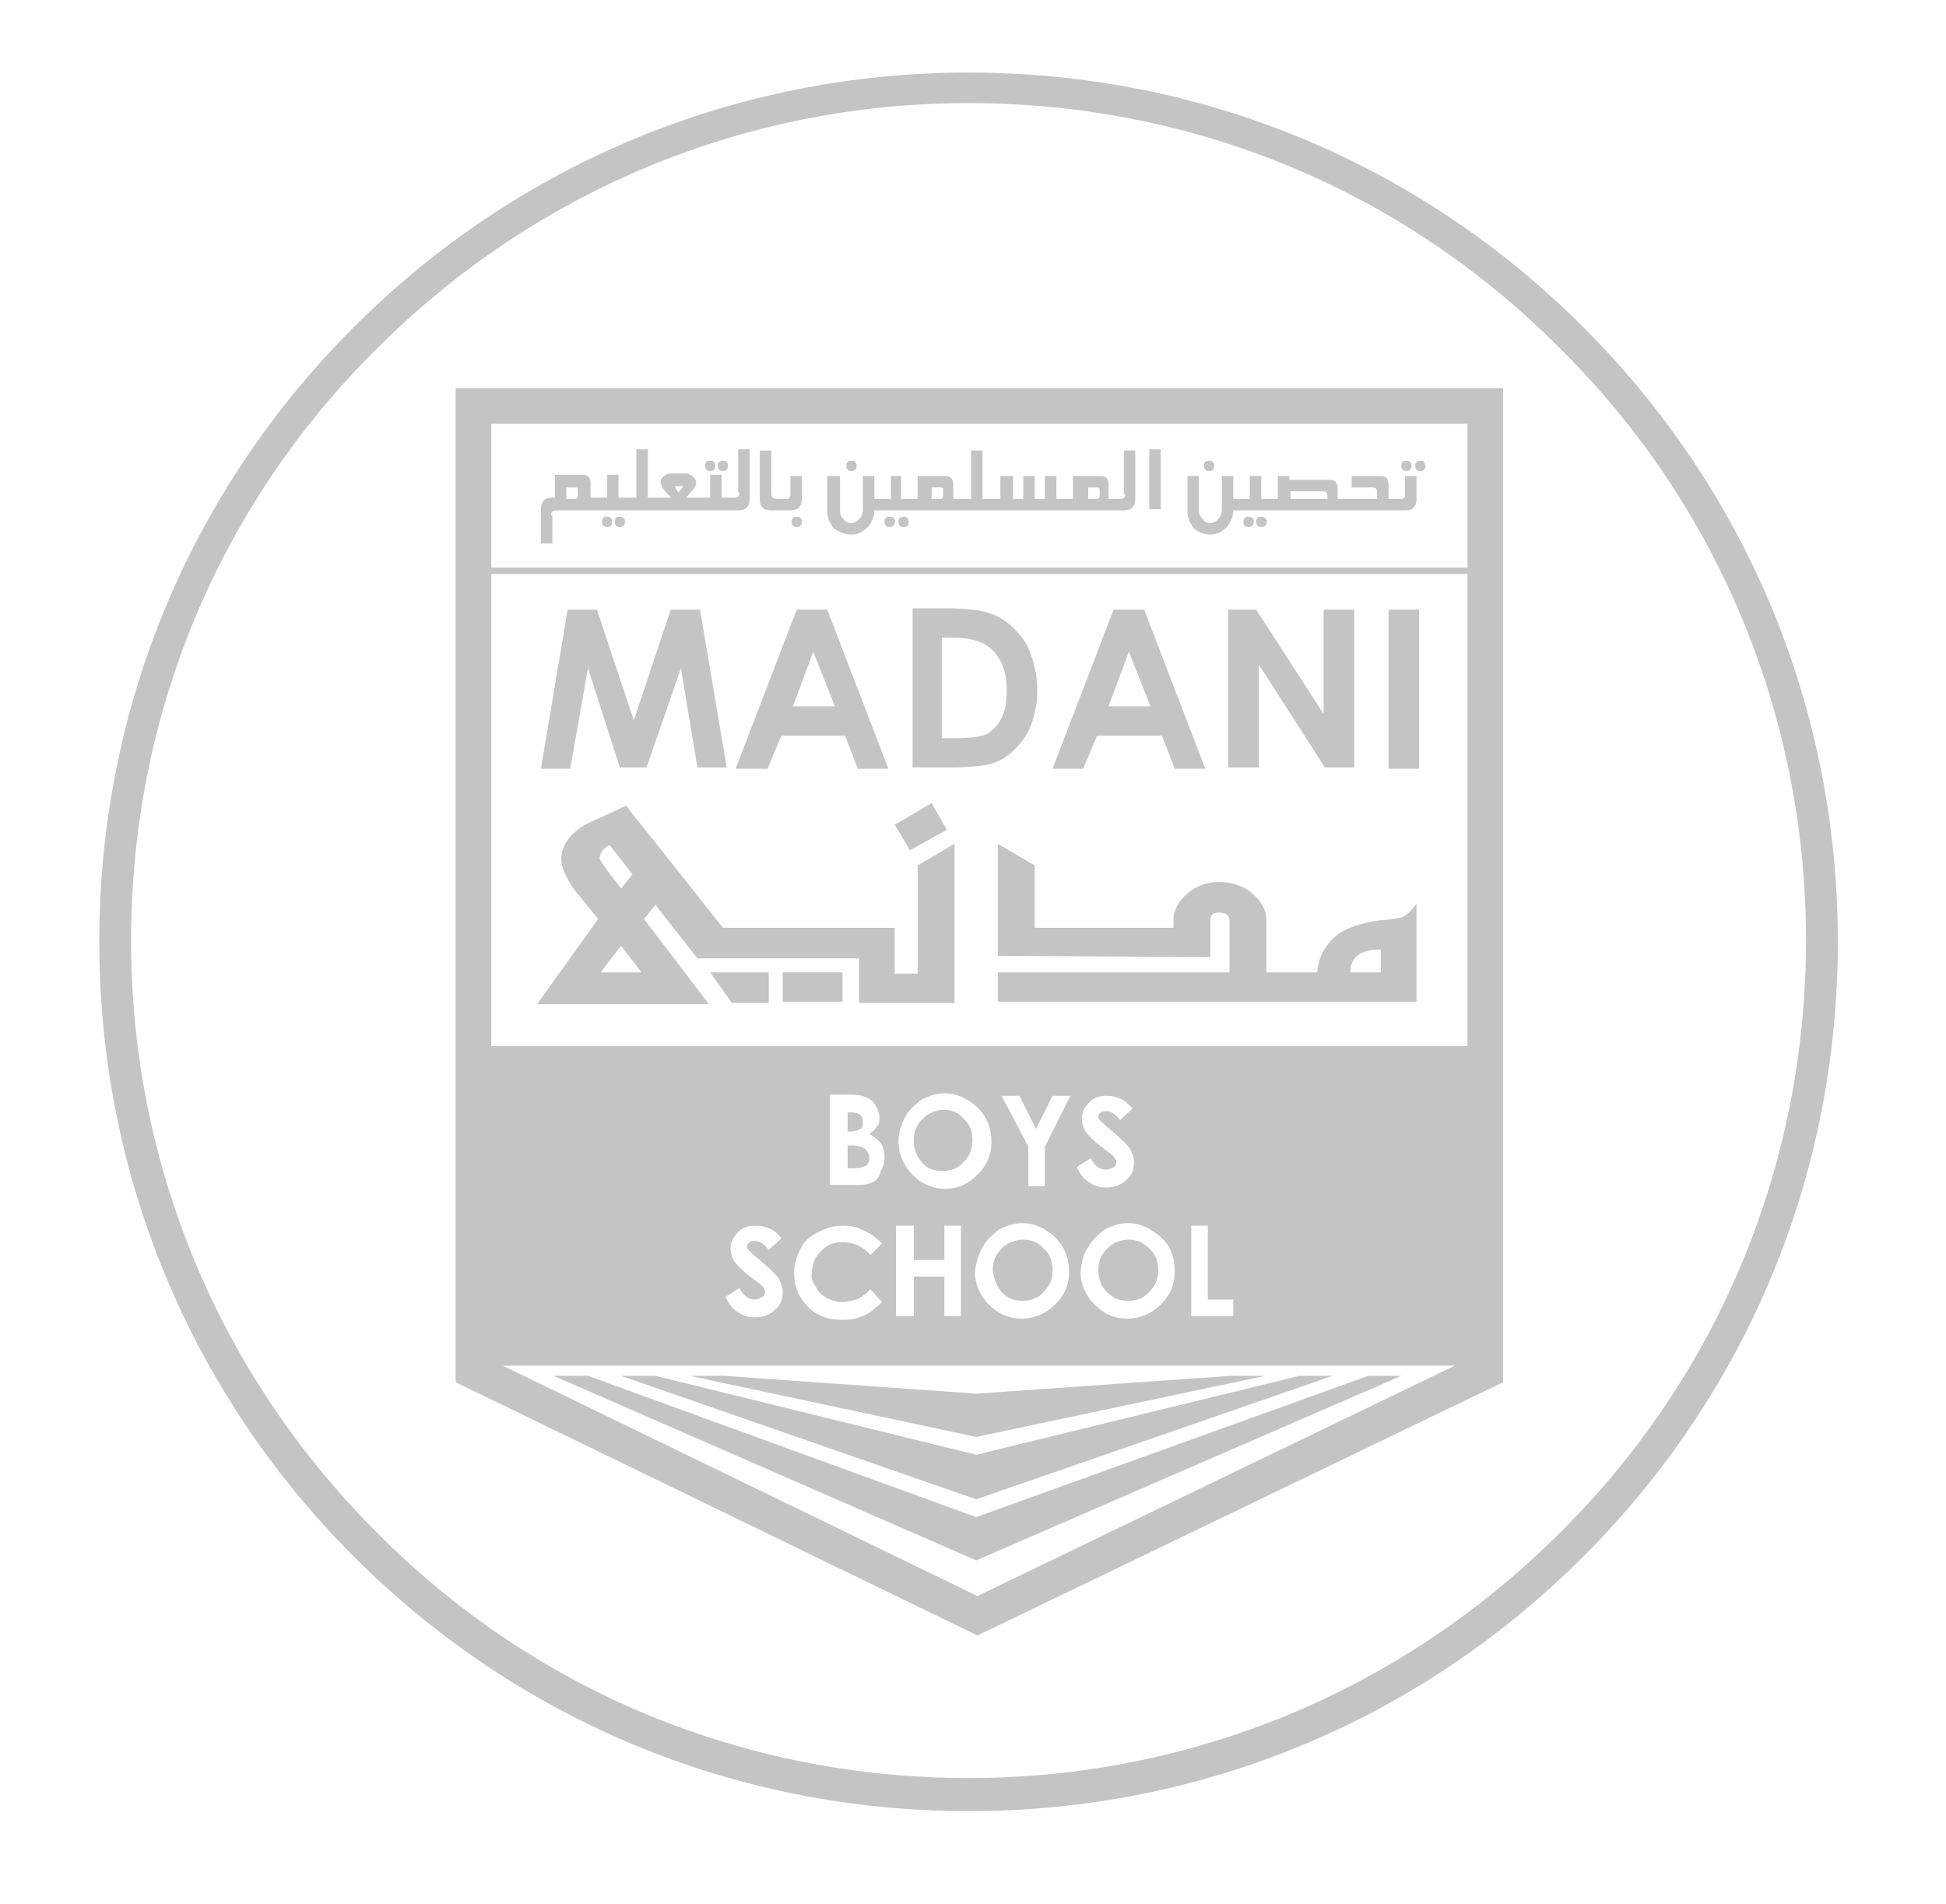 <?xml version="1.0" encoding="utf-8"?>
<!-- Generator: Adobe Illustrator 25.0.1, SVG Export Plug-In . SVG Version: 6.00 Build 0)  -->
<svg version="1.1" id="Layer_1" xmlns="http://www.w3.org/2000/svg" xmlns:xlink="http://www.w3.org/1999/xlink" x="0px" y="0px"
	 viewBox="0 0 152.9 149.6" style="enable-background:new 0 0 152.9 149.6;" xml:space="preserve">
<style type="text/css">
	.st0{fill:#C3C4C4;}
</style>
<path class="st0" d="M76.1,5.7c-18.2,0-35.4,7.1-48.3,20s-20,30-20,48.3c0,18.2,7.1,35.4,20,48.3s30,20,48.3,20s35.4-7.1,48.3-20
	s20-30,20-48.3s-7.1-35.4-20-48.3S94.4,5.7,76.1,5.7z M122.6,120.4c-12.4,12.4-28.9,19.3-46.5,19.3s-34.1-6.8-46.5-19.3
	C17.2,108,10.3,91.5,10.3,73.9s6.8-34.1,19.3-46.5C42,15,58.5,8.1,76.1,8.1s34.1,6.8,46.5,19.3c12.5,12.4,19.3,29,19.3,46.5
	S135.1,108,122.6,120.4z"/>
<g>
	<path class="st0" d="M110.1,72.1c-0.6,0.1-1.2,0.2-1.6,0.2c-1.5,0.2-2.8,0.6-3.6,1.3s-1.3,1.6-1.4,2.8h-4c0-2.2,0-4.1,0-4.1
		c0-0.8-0.4-1.5-1.1-2.1c-0.7-0.6-1.6-0.9-2.6-0.9c-1,0-1.8,0.3-2.5,0.9c-0.7,0.6-1.1,1.3-1.1,2.1v0.6H81.3V68l-2.9-1.7v8.8
		l16.7,0.1v-2.9c0-0.4,0.2-0.6,0.7-0.6c0.5,0,0.8,0.2,0.8,0.6v4.1h-2.3H78.4v2.3c0,0,10.9,0,15.8,0c1.2,0,2.1,0,2.3,0h9.8
		c0.1,0,0.2,0,0.5,0c1.3,0,4.5,0,4.5,0v-7.7C110.9,71.6,110.5,71.9,110.1,72.1z M108.5,76.4h-1.7h-0.7c0-1.2,0.8-1.8,2.4-1.8V76.4z"
		/>
	<path class="st0" d="M72.1,72.9v3.6h-1.8v-3.6h-2.8H56.8l-3.4-4.3l-3.1-3.9c-0.6-0.7-1.1-1.4-1.1-1.4c-1.9,0.9-3.1,1.4-3.4,1.6
		c-1.1,0.7-1.7,1.6-1.7,2.6c0,0.7,0.4,1.5,1.1,2.5l1.8,2.2l-4.8,6.7h13.5l-5.1-6.7l0.9-1.1l3.3,4.2h3.9h8.8v1.2v2.3h2.9h1.8H75v-0.4
		V66.3L72.1,68V72.9z M47.9,66.4l1.8,2.3l-0.9,1.1c-1.1-1.4-1.7-2.2-1.7-2.4C47.2,67,47.4,66.6,47.9,66.4z M47.2,76.4l1.6-2.1
		l1.6,2.1H47.2z"/>
	<rect x="61.5" y="76.4" class="st0" width="4.7" height="2.3"/>
	<polygon class="st0" points="57.5,78.8 60.4,78.8 60.4,76.4 55.8,76.4 	"/>
	<polygon class="st0" points="74.4,65.2 73.2,63.1 70.3,64.8 71.5,66.8 	"/>
	<polygon class="st0" points="107.5,108.1 76.7,119.2 46.2,108.1 43.5,108.1 76.7,122.6 110.1,108.1 	"/>
	<polygon class="st0" points="104.7,108.1 102.1,108.1 76.7,114.3 51.5,108.1 48.8,108.1 76.7,117.8 	"/>
	<polygon class="st0" points="99.4,108.1 96.7,108.1 76.7,109.5 56.9,108.1 54.2,108.1 76.7,112.9 	"/>
	<path class="st0" d="M35.8,30.5v78.1l41,19.9l41.3-19.9V30.5H35.8z M38.6,82.2V45.1h76.7v37.1H38.6z M96.9,102.1v1.3h-3.3v-7.1h1.3
		v5.8H96.9z M87.6,91c-0.1-0.2-0.4-0.4-0.8-0.7c-0.8-0.6-1.3-1.1-1.5-1.4c-0.2-0.3-0.3-0.7-0.3-1c0-0.5,0.2-0.9,0.6-1.3
		c0.4-0.4,0.8-0.5,1.4-0.5c0.4,0,0.7,0.1,1,0.2c0.3,0.1,0.6,0.4,1,0.8L88,88c-0.4-0.5-0.7-0.7-1.1-0.7c-0.2,0-0.3,0-0.4,0.1
		c-0.1,0.1-0.2,0.2-0.2,0.3s0,0.2,0.1,0.3c0.1,0.1,0.4,0.4,1,0.9c0.5,0.4,0.8,0.7,0.9,0.8c0.3,0.3,0.5,0.5,0.6,0.8
		c0.1,0.2,0.2,0.5,0.2,0.8c0,0.6-0.2,1.1-0.6,1.4c-0.4,0.4-0.9,0.6-1.6,0.6c-0.5,0-0.9-0.1-1.3-0.4c-0.4-0.2-0.7-0.6-1-1.2l1.1-0.7
		c0.3,0.6,0.7,0.9,1.2,0.9c0.2,0,0.4-0.1,0.6-0.2c0.2-0.1,0.2-0.3,0.2-0.5C87.8,91.3,87.7,91.2,87.6,91z M85.5,98
		c0.3-0.6,0.8-1,1.3-1.4c0.6-0.3,1.2-0.5,1.8-0.5c1,0,1.8,0.4,2.6,1.1s1.1,1.6,1.1,2.7s-0.4,1.9-1.1,2.6c-0.7,0.7-1.6,1.1-2.6,1.1
		c-1.1,0-1.9-0.4-2.6-1.1c-0.7-0.7-1.1-1.6-1.1-2.6C85,99.2,85.1,98.5,85.5,98z M71.8,100.3v3.1h-1.4v-7.1h1.4V99h2.4v-2.7h1.3v7.1
		h-1.3v-3.1H71.8z M74.3,93.4c-1.1,0-1.9-0.4-2.6-1.1c-0.7-0.7-1.1-1.6-1.1-2.6c0-0.7,0.2-1.3,0.5-1.9c0.3-0.6,0.8-1,1.3-1.4
		c0.6-0.3,1.2-0.5,1.8-0.5c1,0,1.8,0.4,2.6,1.1c0.7,0.7,1.1,1.6,1.1,2.7s-0.4,1.9-1.1,2.6C76.1,93,75.3,93.4,74.3,93.4z M77.2,98
		c0.3-0.6,0.8-1,1.3-1.4c0.6-0.3,1.2-0.5,1.8-0.5c1,0,1.8,0.4,2.6,1.1c0.7,0.7,1.1,1.6,1.1,2.7s-0.4,1.9-1.1,2.6
		c-0.7,0.7-1.6,1.1-2.6,1.1c-1.1,0-1.9-0.4-2.6-1.1c-0.7-0.7-1.1-1.6-1.1-2.6C76.7,99.2,76.9,98.5,77.2,98z M82.1,90.1v3.1h-1.3
		v-3.1l-2.1-4h1.4l1.3,2.6l1.3-2.6h1.4L82.1,90.1z M64.1,101.1c0.2,0.4,0.5,0.7,0.9,0.9c0.4,0.2,0.8,0.3,1.2,0.3
		c0.4,0,0.7-0.1,1.1-0.2c0.3-0.1,0.7-0.4,1.1-0.8l0.9,1c-0.5,0.5-1,0.9-1.5,1.1c-0.5,0.2-1,0.3-1.6,0.3c-1.1,0-2-0.3-2.7-1
		c-0.7-0.7-1.1-1.6-1.1-2.7c0-0.7,0.2-1.3,0.5-1.9c0.3-0.6,0.8-1,1.4-1.3c0.6-0.3,1.2-0.5,1.9-0.5c0.6,0,1.2,0.1,1.7,0.4
		c0.5,0.2,1,0.6,1.4,1l-0.9,0.9c-0.6-0.7-1.4-1-2.2-1c-0.7,0-1.2,0.2-1.7,0.7c-0.5,0.5-0.7,1-0.7,1.7
		C63.7,100.3,63.8,100.7,64.1,101.1z M68.5,92.9c-0.3,0.2-0.8,0.2-1.3,0.2l-2,0v-7.1h1.1c0.6,0,1.1,0,1.4,0.1c0.4,0.1,0.8,0.3,1,0.6
		c0.2,0.3,0.4,0.7,0.4,1.1c0,0.3,0,0.5-0.2,0.7c-0.1,0.2-0.3,0.4-0.6,0.6c0.4,0.2,0.7,0.5,0.9,0.7c0.2,0.3,0.3,0.7,0.3,1.1
		c0,0.4-0.1,0.8-0.3,1.1C69.1,92.6,68.8,92.8,68.5,92.9z M60,101.2c-0.1-0.2-0.4-0.4-0.8-0.7c-0.8-0.6-1.3-1.1-1.5-1.4
		c-0.2-0.3-0.3-0.7-0.3-1c0-0.5,0.2-0.9,0.6-1.3c0.4-0.4,0.8-0.5,1.4-0.5c0.4,0,0.7,0.1,1,0.2c0.3,0.1,0.7,0.4,1,0.8l-1,0.9
		c-0.4-0.5-0.7-0.7-1.1-0.7c-0.2,0-0.3,0-0.4,0.1c-0.1,0.1-0.2,0.2-0.2,0.3c0,0.1,0,0.2,0.1,0.3c0.1,0.1,0.4,0.4,1,0.9
		c0.5,0.4,0.8,0.7,0.9,0.8c0.3,0.3,0.5,0.5,0.6,0.8c0.1,0.2,0.2,0.5,0.2,0.8c0,0.6-0.2,1.1-0.6,1.4c-0.4,0.4-0.9,0.6-1.6,0.6
		c-0.5,0-0.9-0.1-1.3-0.4c-0.4-0.2-0.7-0.6-1-1.2l1.1-0.7c0.3,0.6,0.7,0.9,1.2,0.9c0.2,0,0.4-0.1,0.6-0.2c0.2-0.1,0.2-0.3,0.2-0.5
		C60.2,101.5,60.1,101.4,60,101.2z M115.3,33.3v11.3H38.6V33.3H115.3z M39.5,107.3h74.8l-37.5,18.1L39.5,107.3z"/>
	<polygon class="st0" points="46.2,52.5 48.7,60.3 50.8,60.3 53.5,52.5 54.8,60.3 57.1,60.3 55,47.9 52.7,47.9 49.8,56.6 46.9,47.9 
		44.6,47.9 42.5,60.4 44.8,60.4 	"/>
	<path class="st0" d="M61.4,57.8h5l1,2.6h2.4l-4.8-12.5h-2.4l-4.8,12.5h2.5L61.4,57.8z M63.9,51.2l1.7,4.3h-3.3L63.9,51.2z"/>
	<path class="st0" d="M81,57c0.3-0.8,0.5-1.7,0.5-2.7c0-1.4-0.3-2.5-0.8-3.6c-0.6-1-1.3-1.7-2.2-2.2c-0.9-0.5-2.2-0.7-4-0.7h-2.8h0
		v12.5h2.8c1.6,0,2.7-0.1,3.4-0.3c0.7-0.2,1.3-0.6,1.8-1.1C80.2,58.4,80.7,57.8,81,57z M78.7,56.4c-0.3,0.6-0.7,1-1.2,1.3
		C77,57.9,76.2,58,75.1,58H74v-7.9h0.8c1.5,0,2.5,0.3,3.2,1c0.7,0.7,1.1,1.7,1.1,3.1C79.1,55.1,79,55.8,78.7,56.4z"/>
	<path class="st0" d="M86.2,57.8h5.1l1,2.6h2.4l-4.8-12.5h-2.4l-4.8,12.5h2.4L86.2,57.8z M88.7,51.2l1.7,4.3h-3.3L88.7,51.2z"/>
	<polygon class="st0" points="98.9,52.2 104.1,60.3 106.4,60.3 106.4,47.9 104,47.9 104,56.1 98.7,47.9 96.5,47.9 96.5,60.3 
		98.9,60.3 	"/>
	<rect x="109.1" y="47.9" class="st0" width="2.4" height="12.5"/>
	<path class="st0" d="M68,90.3c-0.2-0.2-0.6-0.3-1.1-0.3l-0.3,0v1.8h0.3c0.6,0,0.9-0.1,1.1-0.2c0.2-0.1,0.3-0.3,0.3-0.6
		C68.3,90.7,68.2,90.5,68,90.3z"/>
	<path class="st0" d="M78.9,101.7c0.4,0.4,0.9,0.5,1.5,0.5c0.6,0,1.2-0.2,1.6-0.7c0.5-0.5,0.7-1,0.7-1.7c0-0.7-0.2-1.3-0.7-1.7
		c-0.4-0.5-1-0.7-1.6-0.7c-0.6,0-1.2,0.2-1.7,0.7c-0.5,0.5-0.7,1-0.7,1.7C78.1,100.6,78.4,101.3,78.9,101.7z"/>
	<path class="st0" d="M67.6,88.7c0.2-0.1,0.2-0.3,0.2-0.6c0-0.2-0.1-0.4-0.2-0.5c-0.1-0.1-0.4-0.2-0.7-0.2h-0.3v1.5h0.3
		C67.2,88.9,67.4,88.8,67.6,88.7z"/>
	<path class="st0" d="M87.2,101.7c0.4,0.4,0.9,0.5,1.5,0.5c0.6,0,1.2-0.2,1.6-0.7c0.5-0.5,0.7-1,0.7-1.7c0-0.7-0.2-1.3-0.7-1.7
		c-0.5-0.5-1-0.7-1.6-0.7c-0.6,0-1.2,0.2-1.7,0.7c-0.5,0.5-0.7,1-0.7,1.7C86.3,100.6,86.6,101.3,87.2,101.7z"/>
	<path class="st0" d="M74.2,87.2c-0.6,0-1.2,0.2-1.7,0.7c-0.5,0.5-0.7,1-0.7,1.7c0,0.8,0.3,1.4,0.8,1.9c0.4,0.4,0.9,0.5,1.5,0.5
		c0.6,0,1.2-0.2,1.6-0.7c0.5-0.5,0.7-1,0.7-1.7c0-0.7-0.2-1.3-0.7-1.7C75.4,87.5,74.9,87.2,74.2,87.2z"/>
	<path class="st0" d="M48,40.7c-0.1-0.1-0.2-0.1-0.3-0.1c-0.1,0-0.2,0-0.3,0.1c-0.1,0.1-0.1,0.2-0.1,0.3c0,0.1,0,0.2,0.1,0.3
		c0.1,0.1,0.2,0.1,0.3,0.1c0.1,0,0.2,0,0.3-0.1c0.1-0.1,0.1-0.2,0.1-0.3C48.1,40.9,48.1,40.8,48,40.7z"/>
	<path class="st0" d="M49,40.7c-0.1-0.1-0.2-0.1-0.3-0.1c-0.1,0-0.2,0-0.3,0.1c-0.1,0.1-0.1,0.2-0.1,0.3c0,0.1,0,0.2,0.1,0.3
		c0.1,0.1,0.2,0.1,0.3,0.1s0.2,0,0.3-0.1c0.1-0.1,0.1-0.2,0.1-0.3C49.1,40.9,49.1,40.8,49,40.7z"/>
	<path class="st0" d="M55.5,36.9c0.1,0.1,0.2,0.1,0.3,0.1c0.1,0,0.2,0,0.3-0.1c0.1-0.1,0.1-0.2,0.1-0.3s0-0.2-0.1-0.3
		c-0.1-0.1-0.2-0.1-0.3-0.1c-0.1,0-0.2,0-0.3,0.1c-0.1,0.1-0.1,0.2-0.1,0.3S55.4,36.8,55.5,36.9z"/>
	<path class="st0" d="M56.8,37c0.1,0,0.2,0,0.3-0.1c0.1-0.1,0.1-0.2,0.1-0.3s0-0.2-0.1-0.3c-0.1-0.1-0.2-0.1-0.3-0.1s-0.2,0-0.3,0.1
		c-0.1,0.1-0.1,0.2-0.1,0.3s0,0.2,0.1,0.3C56.6,37,56.7,37,56.8,37z"/>
	<path class="st0" d="M43.3,40.5c0-0.3,0.1-0.4,0.5-0.4h2.8h0.2h2h0.2h2h0.3h3.3H55h2h0.2H58c0.6,0,0.9-0.3,0.9-0.9v-3.9H58v3.4h0.1
		c0,0.3-0.1,0.4-0.4,0.4h-0.4H57h-0.3v-1.8h-0.9v1.8H55h-0.2h-0.9l0.6-0.7c0.1-0.1,0.2-0.3,0.2-0.5c0-0.2-0.1-0.3-0.3-0.5
		c-0.2-0.1-0.3-0.2-0.5-0.2h-1.2c-0.2,0-0.4,0.1-0.5,0.2c-0.2,0.1-0.3,0.3-0.3,0.5c0,0.1,0.1,0.3,0.2,0.5l0.6,0.7h-1.2h-0.6v-3.8H50
		v3.8h-1.1h-0.3v-1.8h-0.9v1.8h-0.8h-0.2h-0.3v-1.1c0-0.5-0.2-0.7-0.7-0.7h-2.1v1.8h-0.2c-0.6,0-0.9,0.3-0.9,0.9v2.7h0.9V40.5z
		 M53.7,38.2l-0.4,0.5L53,38.2H53.7z M44.5,38.3h0.7c0.2,0,0.2,0.1,0.2,0.2V39c0,0.1-0.1,0.2-0.2,0.2h-0.7V38.3z"/>
	<path class="st0" d="M62.9,40.7c-0.1-0.1-0.2-0.1-0.3-0.1s-0.2,0-0.3,0.1c-0.1,0.1-0.1,0.2-0.1,0.3c0,0.1,0,0.2,0.1,0.3
		c0.1,0.1,0.2,0.1,0.3,0.1s0.2,0,0.3-0.1C63,41.2,63,41.1,63,41C63,40.9,63,40.8,62.9,40.7z"/>
	<path class="st0" d="M60.6,40.1h0.5h0.2h0.8c0.6,0,0.9-0.3,0.9-0.9v-1.8h-0.9v1.4c0,0.2,0,0.3-0.2,0.4c0,0-0.2,0-0.4,0h-0.2h-0.2
		c-0.3,0-0.5-0.1-0.5-0.4v-3.4h-0.9v3.9C59.7,39.8,60,40.1,60.6,40.1z"/>
	<path class="st0" d="M66.6,36.9c0.1,0.1,0.2,0.1,0.3,0.1c0.1,0,0.2,0,0.3-0.1c0.1-0.1,0.1-0.2,0.1-0.3s0-0.2-0.1-0.3
		c-0.1-0.1-0.2-0.1-0.3-0.1c-0.1,0-0.2,0-0.3,0.1c-0.1,0.1-0.1,0.2-0.1,0.3S66.5,36.8,66.6,36.9z"/>
	<path class="st0" d="M71.3,40.7c-0.1-0.1-0.2-0.1-0.3-0.1s-0.2,0-0.3,0.1c-0.1,0.1-0.1,0.2-0.1,0.3c0,0.1,0,0.2,0.1,0.3
		c0.1,0.1,0.2,0.1,0.3,0.1s0.2,0,0.3-0.1c0.1-0.1,0.1-0.2,0.1-0.3C71.4,40.9,71.4,40.8,71.3,40.7z"/>
	<path class="st0" d="M70.2,40.7c-0.1-0.1-0.2-0.1-0.3-0.1c-0.1,0-0.2,0-0.3,0.1c-0.1,0.1-0.1,0.2-0.1,0.3c0,0.1,0,0.2,0.1,0.3
		c0.1,0.1,0.2,0.1,0.3,0.1c0.1,0,0.2,0,0.3-0.1c0.1-0.1,0.1-0.2,0.1-0.3C70.4,40.9,70.3,40.8,70.2,40.7z"/>
	<path class="st0" d="M66.9,42c0.5,0,0.9-0.2,1.3-0.6c0.3-0.4,0.5-0.8,0.5-1.3h0.3h0.2h2h0.2h3.9h0.2h2h0.2h5.5h0.2h3.9h0.2h0.8
		c0.6,0,0.9-0.3,0.9-0.9v-3.8h-0.9v3.4h0.1c0,0.3-0.1,0.4-0.4,0.4h-0.4h-0.2h-0.3v-1.1c0-0.5-0.2-0.7-0.7-0.7h-2.1v1.8h-0.8h-0.2
		h-0.3v-1.8h-0.9v1.8h-0.8v-1.8h-0.9v1.8h-0.8v-1.8h-1v1.8h-0.8h-0.6v-3.8h-0.9v3.8h-1.1h-0.3v-1.1c0-0.5-0.2-0.7-0.7-0.7h-2.1v1.8
		h-0.8h-0.2h-0.3v-1.8H70v1.8h-0.8H69h-0.3v-1.8h-0.9v2.7c0,0.2-0.1,0.5-0.3,0.7c-0.2,0.2-0.4,0.3-0.6,0.3s-0.5-0.1-0.6-0.3
		c-0.2-0.2-0.3-0.4-0.3-0.7v-2.7H65v2.8c0,0.5,0.2,0.9,0.5,1.3C65.9,41.8,66.4,42,66.9,42z M85.5,38.3h0.7c0.2,0,0.2,0.1,0.2,0.2V39
		c0,0.1-0.1,0.2-0.2,0.2h-0.7V38.3z M73.2,38.3h0.7c0.2,0,0.2,0.1,0.2,0.2V39c0,0.1-0.1,0.2-0.2,0.2h-0.7V38.3z"/>
	<rect x="90.3" y="35.3" class="st0" width="0.9" height="4.7"/>
	<path class="st0" d="M94.7,36.9c0.1,0.1,0.2,0.1,0.3,0.1c0.1,0,0.2,0,0.3-0.1c0.1-0.1,0.1-0.2,0.1-0.3s0-0.2-0.1-0.3
		c-0.1-0.1-0.2-0.1-0.3-0.1c-0.1,0-0.2,0-0.3,0.1c-0.1,0.1-0.1,0.2-0.1,0.3S94.6,36.8,94.7,36.9z"/>
	<path class="st0" d="M99.4,40.7c-0.1-0.1-0.2-0.1-0.3-0.1s-0.2,0-0.3,0.1c-0.1,0.1-0.1,0.2-0.1,0.3c0,0.1,0,0.2,0.1,0.3
		c0.1,0.1,0.2,0.1,0.3,0.1s0.2,0,0.3-0.1c0.1-0.1,0.1-0.2,0.1-0.3C99.6,40.9,99.5,40.8,99.4,40.7z"/>
	<path class="st0" d="M98.4,40.7c-0.1-0.1-0.2-0.1-0.3-0.1c-0.1,0-0.2,0-0.3,0.1c-0.1,0.1-0.1,0.2-0.1,0.3c0,0.1,0,0.2,0.1,0.3
		c0.1,0.1,0.2,0.1,0.3,0.1c0.1,0,0.2,0,0.3-0.1c0.1-0.1,0.1-0.2,0.1-0.3C98.6,40.9,98.5,40.8,98.4,40.7z"/>
	<path class="st0" d="M110.2,36.9c0.1,0.1,0.2,0.1,0.3,0.1c0.1,0,0.2,0,0.3-0.1c0.1-0.1,0.1-0.2,0.1-0.3s0-0.2-0.1-0.3
		c-0.1-0.1-0.2-0.1-0.3-0.1c-0.1,0-0.2,0-0.3,0.1c-0.1,0.1-0.1,0.2-0.1,0.3S110.1,36.8,110.2,36.9z"/>
	<path class="st0" d="M95.1,42c0.5,0,0.9-0.2,1.3-0.6c0.3-0.4,0.5-0.8,0.5-1.3h0.3h0.2h2h0.2h5.8h0.2h3.8h0.2h0.8
		c0.6,0,0.9-0.3,0.9-0.9v-1.8h-0.9v1.4c0,0.2,0,0.3-0.2,0.4c0,0-0.2,0-0.4,0h-0.2h-0.2h-0.3v-1.1c0-0.5-0.2-0.7-0.7-0.7h-2.2v0.9
		h1.6c0.3,0,0.4,0.1,0.4,0.4v0.5h-2.6h-0.2h-0.3v-0.8c0-0.5-0.2-0.7-0.7-0.7h-3.1v-0.3h-0.9v1.8h-0.8h-0.2h-0.3v-1.8h-0.9v1.8h-0.8
		h-0.2h-0.3v-1.8H96v2.7c0,0.2-0.1,0.5-0.3,0.7c-0.2,0.2-0.4,0.3-0.6,0.3c-0.2,0-0.5-0.1-0.6-0.3c-0.2-0.2-0.3-0.4-0.3-0.7v-2.7
		h-0.9v2.8c0,0.5,0.2,0.9,0.5,1.3C94.1,41.8,94.6,42,95.1,42z M101.4,38.6h2.5c0.3,0,0.4,0.1,0.4,0.4v0.2h0h-2.9V38.6z"/>
	<path class="st0" d="M111.6,37c0.1,0,0.2,0,0.3-0.1c0.1-0.1,0.1-0.2,0.1-0.3s-0.1-0.2-0.1-0.3c-0.1-0.1-0.2-0.1-0.3-0.1
		c-0.1,0-0.2,0-0.3,0.1c-0.1,0.1-0.1,0.2-0.1,0.3s0,0.2,0.1,0.3C111.3,37,111.4,37,111.6,37z"/>
</g>
</svg>
